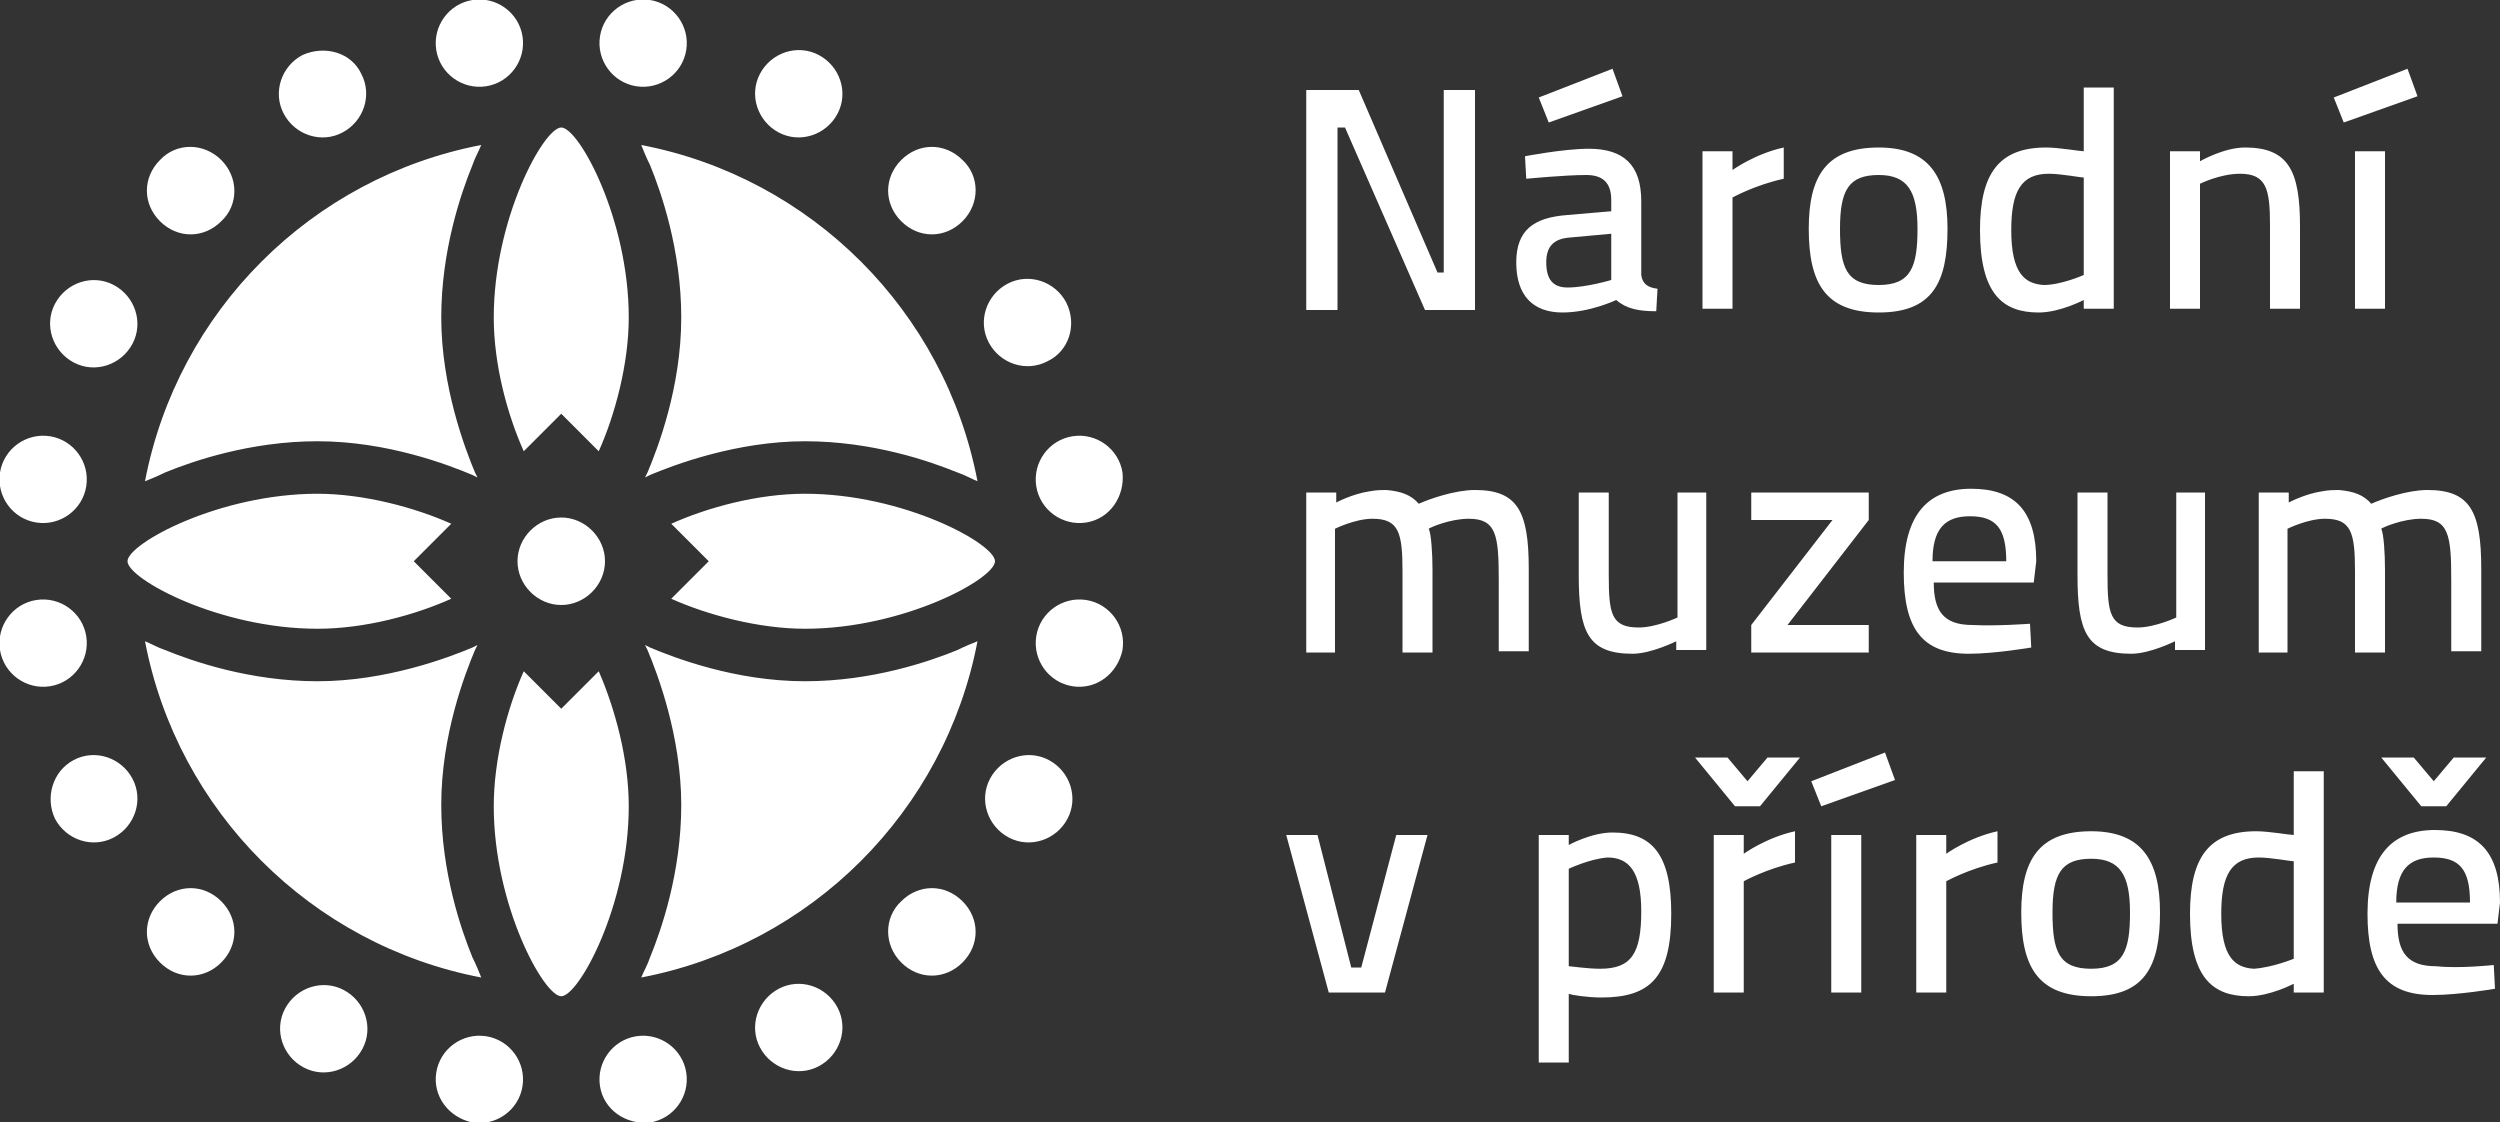<?xml version="1.0" encoding="utf-8"?><svg xmlns="http://www.w3.org/2000/svg" width="200" height="89.8" viewBox="0 0 200 89.8"><rect x="0" y="0" width="200" height="89.8" fill="#333333" stroke="none"/><g fill="#FFF"><g><path d="M104.5 7.2h4.2l6.3 14.6h.5V7.2h2.5v17.6h-4l-6.4-14.6h-.6v14.6h-2.5V7.2zM131.3 22c.1.7.5 1 1.3 1.1l-.1 1.8c-1.4 0-2.4-.2-3.2-.9 0 0-2.1 1-4.3 1-2.4 0-3.7-1.4-3.7-4s1.4-3.6 4.1-3.8l3.5-.3V16c0-1.4-.7-2-2-2-1.7 0-4.8.3-4.8.3l-.1-1.8s3.1-.6 5.1-.6c2.8 0 4.2 1.3 4.2 4.2V22zM129 5.5l.8 2.2-5.9 2.1-.8-2 5.9-2.3zM125.6 19c-1.3.1-1.9.7-1.9 2s.5 2 1.7 2c1.5 0 3.5-.6 3.5-.6v-3.7l-3.3.3zM136.2 12.1h2.4v1.5s1.8-1.3 4.1-1.8v2.5c-2.3.5-4.1 1.5-4.1 1.5v8.9h-2.4V12.1zM155.8 18.3c0 4.3-1.2 6.7-5.5 6.7s-5.6-2.4-5.6-6.7c0-4.2 1.4-6.5 5.6-6.5 4 0 5.5 2.3 5.5 6.5zm-2.4 0c0-3-.8-4.3-3.1-4.3-2.4 0-3.1 1.2-3.1 4.3 0 3.1.5 4.5 3.1 4.5s3.1-1.5 3.1-4.5zM169.1 24.7h-2.4V24s-1.9 1-3.6 1c-2.9 0-4.7-1.5-4.7-6.6 0-4.5 1.5-6.6 5.3-6.6 1 0 2.7.3 3 .3V7h2.4v17.7zm-2.4-2.7v-7.8c-.3 0-1.8-.3-2.8-.3-2.2 0-3 1.4-3 4.5 0 3.5 1.1 4.3 2.6 4.4 1.4 0 3.2-.8 3.2-.8zM173.6 24.7V12.1h2.4v.8s1.9-1.1 3.6-1.1c3.5 0 4.4 1.9 4.4 6.3v6.6h-2.4V18c0-2.9-.3-4.1-2.4-4.1-1.6 0-3.2.8-3.2.8v10h-2.4zM192.6 5.5l.8 2.2-5.9 2.1-.8-2 5.9-2.3zm-4.2 6.6h2.4v12.6h-2.4V12.1z"/></g><g><path d="M104.5 52.1V39.4h2.4v.8s1.3-.7 2.7-.9c.5-.1 1-.1 1.3-.1 1.2.1 2 .4 2.6 1.1.9-.4 2.9-1.1 4.5-1.1 3.4 0 4.3 1.7 4.3 6.3v6.6h-2.4v-5.7c0-3.6-.2-4.9-2.4-4.9-1.5 0-3.1.7-3.2.8.2.4.3 2 .3 3.3v6.6h-2.4v-6.5c0-3.1-.3-4.2-2.4-4.2-1.4 0-3 .8-3 .8v9.9h-2.3zM136.5 39.4V52h-2.4v-.7s-2 1-3.5 1c-3.6 0-4.3-1.8-4.3-6.3v-6.6h2.4V46c0 3.1.2 4.2 2.4 4.2 1.4 0 3.1-.8 3.1-.8v-10h2.3zM140.1 39.4h9.4v2.2L143 50h6.5v2.2h-9.4V50l6.5-8.4h-6.5v-2.2zM162.4 49.9l.1 1.9s-2.9.5-5 .5c-3.8 0-5.2-2.1-5.2-6.5 0-4.7 2-6.7 5.4-6.7 3.5 0 5.2 1.8 5.2 5.8l-.2 1.7h-8c0 2.3.8 3.4 3.1 3.4 1.9.1 4.6-.1 4.6-.1zm-1.9-5c0-2.6-.8-3.6-2.9-3.6-2 0-3 1-3 3.6h5.9zM176.4 39.4V52H174v-.7s-2 1-3.5 1c-3.6 0-4.3-1.8-4.3-6.3v-6.6h2.4V46c0 3.1.2 4.2 2.4 4.2 1.4 0 3.1-.8 3.1-.8v-10h2.3zM180.7 52.1V39.4h2.4v.8s1.3-.7 2.7-.9c.5-.1 1-.1 1.3-.1 1.2.1 2 .4 2.6 1.1.9-.4 2.9-1.1 4.5-1.1 3.4 0 4.3 1.7 4.3 6.3v6.6h-2.4v-5.7c0-3.6-.2-4.9-2.4-4.9-1.5 0-3.1.7-3.2.8.2.4.3 2 .3 3.3v6.6h-2.4v-6.5c0-3.1-.3-4.2-2.4-4.2-1.4 0-3 .8-3 .8v9.9h-2.3z"/></g><g><path d="M105.4 66.8l2.7 10.6h.8l2.8-10.6h2.5l-3.4 12.6h-4.5l-3.4-12.6h2.5zM123.1 66.8h2.4v.8s1.8-1 3.5-1c3.2 0 4.7 1.8 4.7 6.5 0 5.1-1.7 6.7-5.6 6.7-1.1 0-2.4-.2-2.6-.3V85h-2.4V66.8zm2.4 2.7v7.8c.2 0 1.5.2 2.5.2 2.5 0 3.3-1.2 3.3-4.6 0-3.2-1-4.3-2.7-4.3-1.4.1-3.1.9-3.1.9zM135.6 60.6h2.6l1.6 1.9 1.6-1.9h2.6l-3.2 3.9h-2l-3.2-3.9zm1.5 6.2h2.4v1.5s1.8-1.3 4.1-1.8V69c-2.3.5-4.1 1.5-4.1 1.5v8.9h-2.4V66.8zM150.8 60.2l.8 2.2-5.9 2.1-.8-2 5.9-2.3zm-4.3 6.6h2.4v12.6h-2.4V66.8zM153.3 66.8h2.4v1.5s1.8-1.3 4.1-1.8V69c-2.3.5-4.1 1.5-4.1 1.5v8.9h-2.4V66.8zM172.8 73c0 4.3-1.2 6.7-5.5 6.7s-5.6-2.4-5.6-6.7c0-4.2 1.4-6.5 5.6-6.5 4 0 5.5 2.3 5.5 6.5zm-2.4 0c0-3-.8-4.3-3.1-4.3-2.4 0-3.1 1.2-3.1 4.3 0 3.1.5 4.5 3.1 4.5s3.1-1.5 3.1-4.5zM185.9 79.4h-2.4v-.7s-1.9 1-3.6 1c-2.9 0-4.7-1.5-4.7-6.6 0-4.5 1.5-6.6 5.3-6.6 1 0 2.7.3 3 .3v-5.1h2.4v17.7zm-2.4-2.7v-7.8c-.3 0-1.8-.3-2.8-.3-2.2 0-3 1.4-3 4.5 0 3.5 1.1 4.3 2.6 4.4 1.5-.1 3.2-.8 3.2-.8zM199.5 77.2l.1 1.9s-2.9.5-5 .5c-3.8 0-5.2-2.1-5.2-6.5 0-4.7 2-6.7 5.4-6.7 3.5 0 5.2 1.8 5.2 5.8l-.2 1.7h-8c0 2.3.8 3.4 3.1 3.4 1.9.2 4.6-.1 4.6-.1zm-9-16.6h2.6l1.6 1.9 1.6-1.9h2.6l-3.2 3.9h-2l-3.2-3.9zm7.1 11.6c0-2.6-.8-3.6-2.9-3.6-2 0-3 1-3 3.6h5.9z"/></g><path d="M48.4 44.9c0 1.9-1.6 3.5-3.5 3.5s-3.5-1.6-3.5-3.5 1.6-3.5 3.5-3.5 3.5 1.6 3.5 3.5M54.9 4c-.3 1.9-2.1 3.2-4 2.9-1.9-.3-3.2-2.1-2.9-4C48.3 1 50.1-.3 52 0c1.9.3 3.2 2.1 2.9 4M67 9.1c-.9 1.7-3 2.4-4.7 1.5-1.7-.9-2.4-3-1.5-4.7.9-1.7 3-2.4 4.7-1.5 1.7.9 2.4 3 1.5 4.7M77 17.7c-1.4 1.4-3.5 1.4-4.9 0-1.4-1.4-1.4-3.5 0-4.9 1.4-1.4 3.5-1.4 4.9 0 1.4 1.3 1.4 3.5 0 4.9M83.8 28.9c-1.7.9-3.8.2-4.7-1.5-.9-1.7-.2-3.8 1.5-4.7 1.7-.9 3.8-.2 4.7 1.5.9 1.8.2 3.9-1.5 4.7M86.9 41.8c-1.9.3-3.7-1-4-2.9-.3-1.9 1-3.7 2.9-4 1.9-.3 3.7 1 4 2.9.2 1.9-1 3.7-2.9 4M85.8 54.9c-1.9-.3-3.2-2.1-2.9-4 .3-1.9 2.1-3.2 4-2.9 1.9.3 3.2 2.1 2.9 4-.4 1.9-2.1 3.2-4 2.9M80.7 67c-1.7-.9-2.4-3-1.5-4.7.9-1.7 3-2.4 4.7-1.5 1.7.9 2.4 3 1.5 4.7-.9 1.7-3 2.4-4.7 1.5M72.1 77c-1.4-1.4-1.4-3.6 0-4.9 1.4-1.4 3.5-1.4 4.9 0 1.4 1.4 1.4 3.5 0 4.9-1.4 1.4-3.5 1.4-4.9 0M60.8 83.8c-.9-1.7-.2-3.8 1.5-4.7 1.7-.9 3.8-.2 4.7 1.5.9 1.7.2 3.8-1.5 4.7-1.7.9-3.8.2-4.7-1.5M48 86.9c-.3-1.9 1-3.7 2.9-4 1.9-.3 3.7 1 4 2.9.3 1.9-1 3.7-2.9 4-1.9.2-3.7-1-4-2.9M34.9 85.8c.3-1.9 2.1-3.2 4-2.9 1.9.3 3.2 2.1 2.9 4-.3 1.9-2.1 3.2-4 2.9-1.9-.4-3.2-2.1-2.9-4M22.8 80.7c.9-1.7 3-2.4 4.7-1.5 1.7.9 2.4 3 1.5 4.7-.9 1.7-3 2.4-4.7 1.5-1.7-.9-2.4-3-1.5-4.7M12.8 72.1c1.4-1.4 3.5-1.4 4.9 0 1.4 1.4 1.4 3.5 0 4.9-1.4 1.4-3.5 1.4-4.9 0-1.4-1.4-1.4-3.5 0-4.9M5.9 60.8c1.7-.9 3.8-.2 4.7 1.5.9 1.7.2 3.8-1.5 4.7-1.7.9-3.8.2-4.7-1.5-.8-1.7-.2-3.8 1.5-4.7M2.9 48c1.9-.3 3.7 1 4 2.9.3 1.9-1 3.7-2.9 4-1.9.3-3.7-1-4-2.9-.3-1.9 1-3.7 2.9-4M4 34.9c1.9.3 3.2 2.1 2.9 4-.3 1.9-2.1 3.2-4 2.9-1.9-.3-3.2-2.1-2.9-4 .3-1.9 2.1-3.2 4-2.9M9.1 22.8c1.7.9 2.4 3 1.5 4.7-.9 1.7-3 2.4-4.7 1.5-1.7-.9-2.4-3-1.5-4.7.9-1.7 3-2.4 4.7-1.5M17.7 12.8c1.4 1.4 1.4 3.6 0 4.9-1.4 1.4-3.5 1.4-4.9 0-1.4-1.4-1.4-3.5 0-4.9 1.3-1.4 3.5-1.4 4.9 0M28.9 5.9c.9 1.7.2 3.8-1.5 4.7-1.7.9-3.8.2-4.7-1.5-.9-1.7-.2-3.8 1.5-4.7 1.8-.8 3.9-.2 4.7 1.5M41.8 2.9c.3 1.9-1 3.7-2.9 4-1.9.3-3.7-1-4-2.9-.3-1.9 1-3.7 2.9-4 1.9-.3 3.7 1 4 2.9M44.9 56.7l-3-3c-1.3 2.9-2.4 7-2.4 10.8 0 7.9 4 15.2 5.4 15.2 1.4 0 5.4-7.3 5.4-15.2 0-3.8-1.1-7.8-2.4-10.8l-3 3zM56.7 44.9l-3 3c2.9 1.3 7 2.4 10.7 2.4 7.9 0 15.2-4 15.2-5.4 0-1.4-7.3-5.4-15.2-5.4-3.8 0-7.8 1.1-10.7 2.4l3 3zM44.9 33.1l3 3c1.3-2.9 2.4-7 2.4-10.7 0-7.9-4-15.2-5.4-15.2-1.4 0-5.4 7.3-5.4 15.2 0 3.8 1.1 7.8 2.4 10.7l3-3zM33.1 44.9l3-3c-2.9-1.3-7-2.4-10.7-2.4-7.9 0-15.2 4-15.2 5.4 0 1.4 7.3 5.4 15.2 5.4 3.8 0 7.8-1.1 10.7-2.4l-3-3zM52 13.2c.9 2.2 2.5 6.8 2.5 12.2 0 5.6-1.9 10.5-2.7 12.4l-.2.4.4-.2c1.9-.8 6.9-2.7 12.4-2.7 5.4 0 10 1.6 12.2 2.5.6.2 1.1.5 1.6.7-2.6-13.6-13.3-24.3-26.9-26.9.2.5.4 1 .7 1.6M13.2 37.8c2.2-.9 6.8-2.5 12.2-2.5 5.6 0 10.5 1.9 12.4 2.7l.4.2-.2-.4c-.8-1.9-2.7-6.9-2.7-12.4 0-5.4 1.6-10 2.5-12.2.2-.6.5-1.1.7-1.6-13.6 2.6-24.3 13.3-26.9 26.9.5-.2 1-.4 1.6-.7M37.8 76.6c-.9-2.2-2.5-6.8-2.5-12.2 0-5.6 1.9-10.5 2.7-12.4l.2-.4-.4.2c-1.9.8-6.9 2.7-12.4 2.7-5.4 0-10-1.6-12.2-2.5-.6-.2-1.1-.5-1.6-.7 2.6 13.6 13.3 24.3 26.9 26.9-.2-.5-.4-1-.7-1.6M76.6 52c-2.2.9-6.8 2.5-12.2 2.5-5.6 0-10.5-1.9-12.4-2.7l-.4-.2.2.4c.8 1.9 2.7 6.9 2.7 12.4 0 5.4-1.6 10-2.5 12.2-.2.6-.5 1.1-.7 1.6 13.6-2.6 24.3-13.3 26.9-26.9-.5.2-1 .4-1.6.7"/></g></svg>